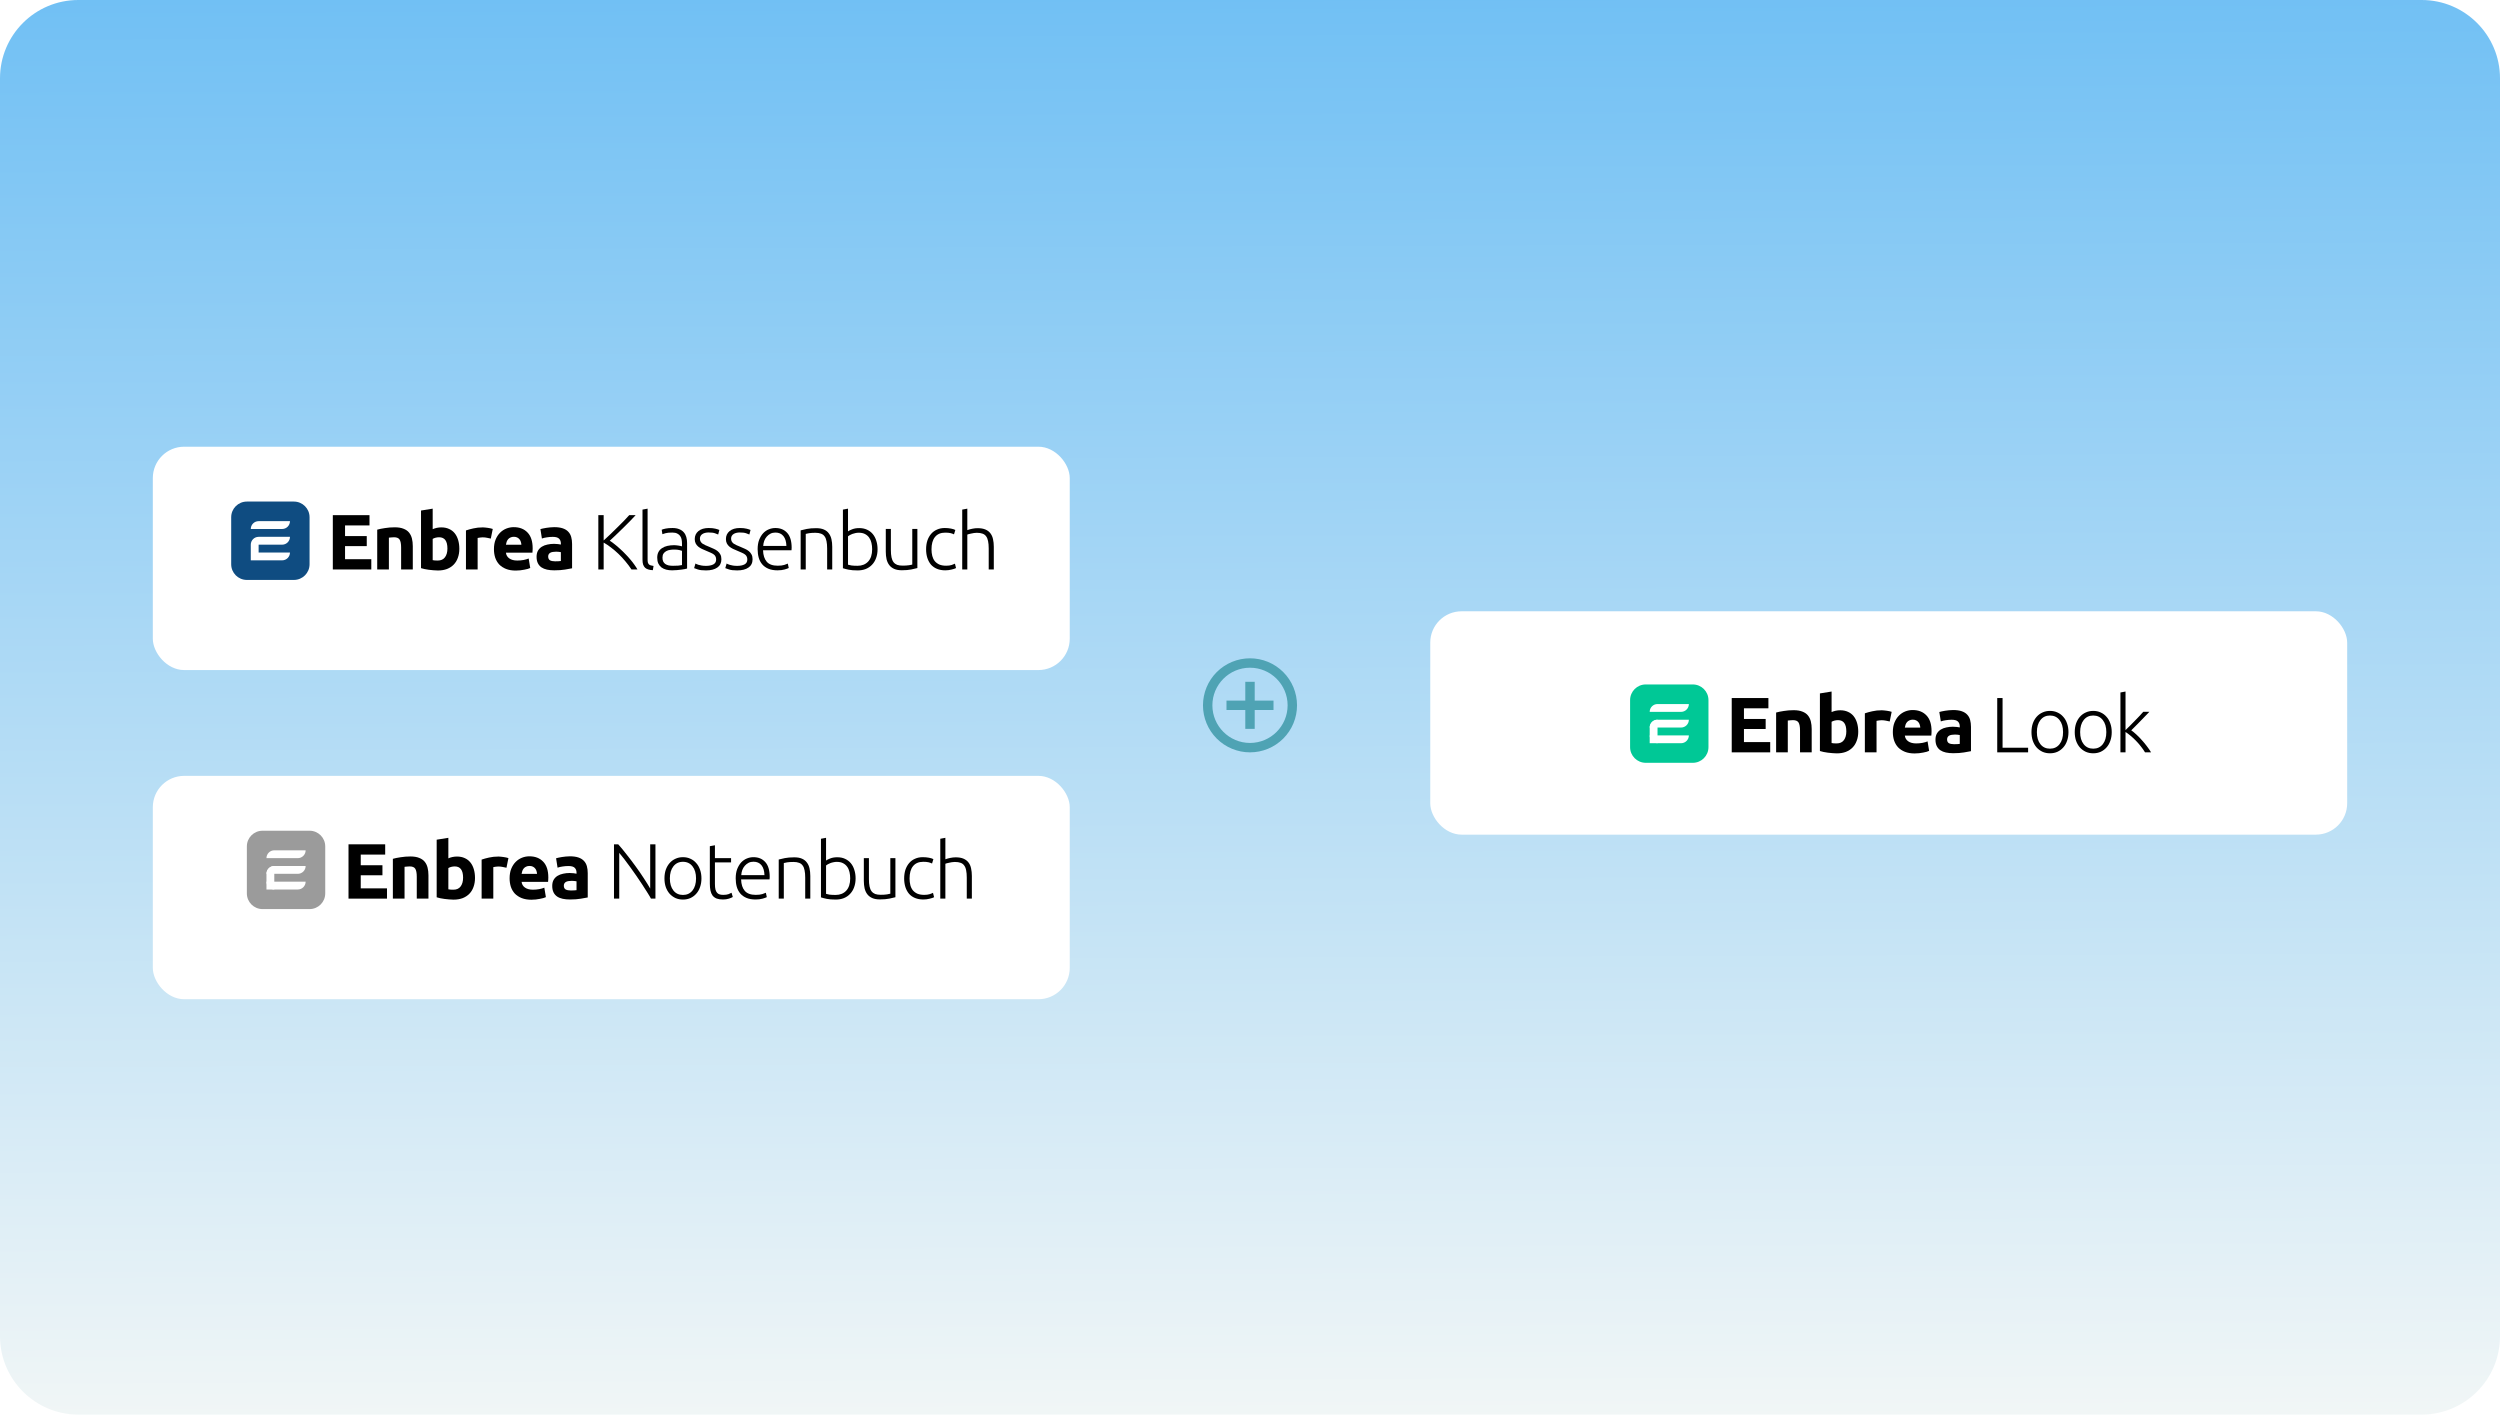 <svg width="638" height="361" viewBox="0 0 638 361" fill="none" xmlns="http://www.w3.org/2000/svg">
<g clip-path="url(#clip0_2987_104)">
<path d="M0 20C0 8.954 8.954 0 20 0H618C629.046 0 638 8.954 638 20V341C638 352.046 629.046 361 618 361H20C8.954 361 0 352.046 0 341V20Z" fill="url(#paint0_linear_2987_104)"/>
<g filter="url(#filter0_d_2987_104)">
<rect x="365" y="152" width="234" height="57" rx="8" fill="white"/>
<path d="M441.936 188V174.14H451.296V176.76H445.056V179.48H450.596V182.04H445.056V185.38H451.756V188H441.936Z" fill="black"/>
<path d="M453.265 177.84C453.772 177.693 454.425 177.56 455.225 177.44C456.025 177.307 456.865 177.24 457.745 177.24C458.638 177.24 459.378 177.36 459.965 177.6C460.565 177.827 461.038 178.153 461.385 178.58C461.732 179.007 461.978 179.513 462.125 180.1C462.272 180.687 462.345 181.34 462.345 182.06V188H459.365V182.42C459.365 181.46 459.238 180.78 458.985 180.38C458.732 179.98 458.258 179.78 457.565 179.78C457.352 179.78 457.125 179.793 456.885 179.82C456.645 179.833 456.432 179.853 456.245 179.88V188H453.265V177.84Z" fill="black"/>
<path d="M471.182 182.66C471.182 180.74 470.476 179.78 469.062 179.78C468.756 179.78 468.449 179.82 468.142 179.9C467.849 179.98 467.609 180.08 467.422 180.2V185.62C467.569 185.647 467.756 185.673 467.982 185.7C468.209 185.713 468.456 185.72 468.722 185.72C469.536 185.72 470.149 185.44 470.562 184.88C470.976 184.32 471.182 183.58 471.182 182.66ZM474.222 182.74C474.222 183.58 474.096 184.34 473.842 185.02C473.602 185.7 473.249 186.28 472.782 186.76C472.316 187.24 471.742 187.613 471.062 187.88C470.382 188.133 469.609 188.26 468.742 188.26C468.382 188.26 468.002 188.24 467.602 188.2C467.216 188.173 466.829 188.133 466.442 188.08C466.069 188.027 465.709 187.967 465.362 187.9C465.016 187.82 464.709 187.74 464.442 187.66V172.96L467.422 172.48V177.72C467.756 177.573 468.102 177.46 468.462 177.38C468.822 177.3 469.209 177.26 469.622 177.26C470.369 177.26 471.029 177.393 471.602 177.66C472.176 177.913 472.656 178.28 473.042 178.76C473.429 179.24 473.722 179.82 473.922 180.5C474.122 181.167 474.222 181.913 474.222 182.74Z" fill="black"/>
<path d="M482.253 180.12C481.986 180.053 481.673 179.987 481.313 179.92C480.953 179.84 480.566 179.8 480.153 179.8C479.966 179.8 479.739 179.82 479.473 179.86C479.219 179.887 479.026 179.92 478.893 179.96V188H475.913V178.04C476.446 177.853 477.073 177.68 477.793 177.52C478.526 177.347 479.339 177.26 480.233 177.26C480.393 177.26 480.586 177.273 480.813 177.3C481.039 177.313 481.266 177.34 481.493 177.38C481.719 177.407 481.946 177.447 482.173 177.5C482.399 177.54 482.593 177.593 482.753 177.66L482.253 180.12Z" fill="black"/>
<path d="M483.055 182.82C483.055 181.887 483.195 181.073 483.475 180.38C483.768 179.673 484.148 179.087 484.615 178.62C485.081 178.153 485.615 177.8 486.215 177.56C486.828 177.32 487.455 177.2 488.095 177.2C489.588 177.2 490.768 177.66 491.635 178.58C492.501 179.487 492.935 180.827 492.935 182.6C492.935 182.773 492.928 182.967 492.915 183.18C492.901 183.38 492.888 183.56 492.875 183.72H486.115C486.181 184.333 486.468 184.82 486.975 185.18C487.481 185.54 488.161 185.72 489.015 185.72C489.561 185.72 490.095 185.673 490.615 185.58C491.148 185.473 491.581 185.347 491.915 185.2L492.315 187.62C492.155 187.7 491.941 187.78 491.675 187.86C491.408 187.94 491.108 188.007 490.775 188.06C490.455 188.127 490.108 188.18 489.735 188.22C489.361 188.26 488.988 188.28 488.615 188.28C487.668 188.28 486.841 188.14 486.135 187.86C485.441 187.58 484.861 187.2 484.395 186.72C483.941 186.227 483.601 185.647 483.375 184.98C483.161 184.313 483.055 183.593 483.055 182.82ZM490.055 181.68C490.041 181.427 489.995 181.18 489.915 180.94C489.848 180.7 489.735 180.487 489.575 180.3C489.428 180.113 489.235 179.96 488.995 179.84C488.768 179.72 488.481 179.66 488.135 179.66C487.801 179.66 487.515 179.72 487.275 179.84C487.035 179.947 486.835 180.093 486.675 180.28C486.515 180.467 486.388 180.687 486.295 180.94C486.215 181.18 486.155 181.427 486.115 181.68H490.055Z" fill="black"/>
<path d="M498.654 185.92C498.948 185.92 499.228 185.913 499.494 185.9C499.761 185.887 499.974 185.867 500.134 185.84V183.58C500.014 183.553 499.834 183.527 499.594 183.5C499.354 183.473 499.134 183.46 498.934 183.46C498.654 183.46 498.388 183.48 498.134 183.52C497.894 183.547 497.681 183.607 497.494 183.7C497.308 183.793 497.161 183.92 497.054 184.08C496.948 184.24 496.894 184.44 496.894 184.68C496.894 185.147 497.048 185.473 497.354 185.66C497.674 185.833 498.108 185.92 498.654 185.92ZM498.414 177.2C499.294 177.2 500.028 177.3 500.614 177.5C501.201 177.7 501.668 177.987 502.014 178.36C502.374 178.733 502.628 179.187 502.774 179.72C502.921 180.253 502.994 180.847 502.994 181.5V187.7C502.568 187.793 501.974 187.9 501.214 188.02C500.454 188.153 499.534 188.22 498.454 188.22C497.774 188.22 497.154 188.16 496.594 188.04C496.048 187.92 495.574 187.727 495.174 187.46C494.774 187.18 494.468 186.82 494.254 186.38C494.041 185.94 493.934 185.4 493.934 184.76C493.934 184.147 494.054 183.627 494.294 183.2C494.548 182.773 494.881 182.433 495.294 182.18C495.708 181.927 496.181 181.747 496.714 181.64C497.248 181.52 497.801 181.46 498.374 181.46C498.761 181.46 499.101 181.48 499.394 181.52C499.701 181.547 499.948 181.587 500.134 181.64V181.36C500.134 180.853 499.981 180.447 499.674 180.14C499.368 179.833 498.834 179.68 498.074 179.68C497.568 179.68 497.068 179.72 496.574 179.8C496.081 179.867 495.654 179.967 495.294 180.1L494.914 177.7C495.088 177.647 495.301 177.593 495.554 177.54C495.821 177.473 496.108 177.42 496.414 177.38C496.721 177.327 497.041 177.287 497.374 177.26C497.721 177.22 498.068 177.2 498.414 177.2Z" fill="black"/>
<path d="M517.574 186.82V188H509.694V174.14H511.054V186.82H517.574Z" fill="black"/>
<path d="M527.873 182.84C527.873 183.653 527.753 184.393 527.513 185.06C527.286 185.727 526.96 186.293 526.533 186.76C526.12 187.227 525.626 187.593 525.053 187.86C524.48 188.113 523.846 188.24 523.153 188.24C522.46 188.24 521.826 188.113 521.253 187.86C520.68 187.593 520.18 187.227 519.753 186.76C519.34 186.293 519.013 185.727 518.773 185.06C518.546 184.393 518.433 183.653 518.433 182.84C518.433 182.027 518.546 181.287 518.773 180.62C519.013 179.953 519.34 179.387 519.753 178.92C520.18 178.44 520.68 178.073 521.253 177.82C521.826 177.553 522.46 177.42 523.153 177.42C523.846 177.42 524.48 177.553 525.053 177.82C525.626 178.073 526.12 178.44 526.533 178.92C526.96 179.387 527.286 179.953 527.513 180.62C527.753 181.287 527.873 182.027 527.873 182.84ZM526.493 182.84C526.493 181.547 526.193 180.52 525.593 179.76C524.993 178.987 524.18 178.6 523.153 178.6C522.126 178.6 521.313 178.987 520.713 179.76C520.113 180.52 519.813 181.547 519.813 182.84C519.813 184.133 520.113 185.16 520.713 185.92C521.313 186.68 522.126 187.06 523.153 187.06C524.18 187.06 524.993 186.68 525.593 185.92C526.193 185.16 526.493 184.133 526.493 182.84Z" fill="black"/>
<path d="M538.914 182.84C538.914 183.653 538.794 184.393 538.554 185.06C538.327 185.727 538 186.293 537.574 186.76C537.16 187.227 536.667 187.593 536.094 187.86C535.52 188.113 534.887 188.24 534.194 188.24C533.5 188.24 532.867 188.113 532.294 187.86C531.72 187.593 531.22 187.227 530.794 186.76C530.38 186.293 530.054 185.727 529.814 185.06C529.587 184.393 529.474 183.653 529.474 182.84C529.474 182.027 529.587 181.287 529.814 180.62C530.054 179.953 530.38 179.387 530.794 178.92C531.22 178.44 531.72 178.073 532.294 177.82C532.867 177.553 533.5 177.42 534.194 177.42C534.887 177.42 535.52 177.553 536.094 177.82C536.667 178.073 537.16 178.44 537.574 178.92C538 179.387 538.327 179.953 538.554 180.62C538.794 181.287 538.914 182.027 538.914 182.84ZM537.534 182.84C537.534 181.547 537.234 180.52 536.634 179.76C536.034 178.987 535.22 178.6 534.194 178.6C533.167 178.6 532.354 178.987 531.754 179.76C531.154 180.52 530.854 181.547 530.854 182.84C530.854 184.133 531.154 185.16 531.754 185.92C532.354 186.68 533.167 187.06 534.194 187.06C535.22 187.06 536.034 186.68 536.634 185.92C537.234 185.16 537.534 184.133 537.534 182.84Z" fill="black"/>
<path d="M543.894 182.38C544.307 182.66 544.747 183.02 545.214 183.46C545.694 183.9 546.161 184.38 546.614 184.9C547.081 185.407 547.514 185.933 547.914 186.48C548.327 187.013 548.674 187.52 548.954 188H547.414C547.094 187.467 546.727 186.947 546.314 186.44C545.914 185.92 545.487 185.433 545.034 184.98C544.594 184.527 544.147 184.113 543.694 183.74C543.254 183.367 542.834 183.053 542.434 182.8V188H541.134V172.72L542.434 172.48V182.32C542.767 182 543.141 181.633 543.554 181.22C543.967 180.807 544.381 180.387 544.794 179.96C545.221 179.533 545.621 179.12 545.994 178.72C546.368 178.32 546.688 177.967 546.954 177.66H548.514C548.207 177.98 547.861 178.34 547.474 178.74C547.087 179.14 546.681 179.56 546.254 180C545.841 180.427 545.427 180.847 545.014 181.26C544.601 181.673 544.227 182.047 543.894 182.38Z" fill="black"/>
<path d="M416 174.67C416 172.461 417.791 170.67 420 170.67H432C434.209 170.67 436 172.461 436 174.67V186.67C436 188.879 434.209 190.67 432 190.67H420C417.791 190.67 416 188.879 416 186.67V174.67Z" fill="#00C896"/>
<path d="M421 177.67C421 176.565 421.895 175.67 423 175.67H431C431 176.775 430.105 177.67 429 177.67H421Z" fill="white"/>
<path d="M421 183.67H431C431 184.775 430.105 185.67 429 185.67H421V183.67Z" fill="white"/>
<path d="M421 181.67C421 180.565 421.895 179.67 423 179.67H431C431 180.774 430.105 181.67 429 181.67H421Z" fill="white"/>
<path d="M423 185.67C421.895 185.67 421 184.775 421 183.67V181.67C421 180.565 421.895 179.67 423 179.67V185.67Z" fill="white"/>
</g>
<path d="M319 189.6C313.708 189.6 309.4 185.292 309.4 180C309.4 174.708 313.708 170.4 319 170.4C324.292 170.4 328.6 174.708 328.6 180C328.6 185.292 324.292 189.6 319 189.6ZM319 168C317.424 168 315.864 168.31 314.408 168.913C312.952 169.517 311.629 170.4 310.515 171.515C308.264 173.765 307 176.817 307 180C307 183.183 308.264 186.235 310.515 188.485C311.629 189.6 312.952 190.483 314.408 191.087C315.864 191.69 317.424 192 319 192C322.183 192 325.235 190.736 327.485 188.485C329.736 186.235 331 183.183 331 180C331 178.424 330.69 176.864 330.087 175.408C329.483 173.952 328.6 172.629 327.485 171.515C326.371 170.4 325.048 169.517 323.592 168.913C322.136 168.31 320.576 168 319 168ZM320.2 174H317.8V178.8H313V181.2H317.8V186H320.2V181.2H325V178.8H320.2V174Z" fill="#4FA3B4"/>
<g filter="url(#filter1_d_2987_104)">
<rect x="39" y="110" width="234" height="57" rx="8" fill="white"/>
</g>
<path d="M84.936 145.329V131.469H94.296V134.089H88.056V136.809H93.596V139.369H88.056V142.709H94.756V145.329H84.936Z" fill="black"/>
<path d="M96.265 135.169C96.772 135.022 97.425 134.889 98.225 134.769C99.025 134.635 99.865 134.569 100.745 134.569C101.638 134.569 102.378 134.689 102.965 134.929C103.565 135.155 104.038 135.482 104.385 135.909C104.732 136.335 104.978 136.842 105.125 137.429C105.272 138.015 105.345 138.669 105.345 139.389V145.329H102.365V139.749C102.365 138.789 102.238 138.109 101.985 137.709C101.732 137.309 101.258 137.109 100.565 137.109C100.352 137.109 100.125 137.122 99.885 137.149C99.645 137.162 99.432 137.182 99.245 137.209V145.329H96.265V135.169Z" fill="black"/>
<path d="M114.182 139.989C114.182 138.069 113.476 137.109 112.062 137.109C111.756 137.109 111.449 137.149 111.142 137.229C110.849 137.309 110.609 137.409 110.422 137.529V142.949C110.569 142.975 110.756 143.002 110.982 143.029C111.209 143.042 111.456 143.049 111.722 143.049C112.536 143.049 113.149 142.769 113.562 142.209C113.976 141.649 114.182 140.909 114.182 139.989ZM117.222 140.069C117.222 140.909 117.096 141.669 116.842 142.349C116.602 143.029 116.249 143.609 115.782 144.089C115.316 144.569 114.742 144.942 114.062 145.209C113.382 145.462 112.609 145.589 111.742 145.589C111.382 145.589 111.002 145.569 110.602 145.529C110.216 145.502 109.829 145.462 109.442 145.409C109.069 145.355 108.709 145.295 108.362 145.229C108.016 145.149 107.709 145.069 107.442 144.989V130.289L110.422 129.809V135.049C110.756 134.902 111.102 134.789 111.462 134.709C111.822 134.629 112.209 134.589 112.622 134.589C113.369 134.589 114.029 134.722 114.602 134.989C115.176 135.242 115.656 135.609 116.042 136.089C116.429 136.569 116.722 137.149 116.922 137.829C117.122 138.495 117.222 139.242 117.222 140.069Z" fill="black"/>
<path d="M125.253 137.449C124.986 137.382 124.673 137.315 124.313 137.249C123.953 137.169 123.566 137.129 123.153 137.129C122.966 137.129 122.739 137.149 122.473 137.189C122.219 137.215 122.026 137.249 121.893 137.289V145.329H118.913V135.369C119.446 135.182 120.073 135.009 120.793 134.849C121.526 134.675 122.339 134.589 123.233 134.589C123.393 134.589 123.586 134.602 123.813 134.629C124.039 134.642 124.266 134.669 124.493 134.709C124.719 134.735 124.946 134.775 125.173 134.829C125.399 134.869 125.593 134.922 125.753 134.989L125.253 137.449Z" fill="black"/>
<path d="M126.055 140.149C126.055 139.215 126.195 138.402 126.475 137.709C126.768 137.002 127.148 136.415 127.615 135.949C128.081 135.482 128.615 135.129 129.215 134.889C129.828 134.649 130.455 134.529 131.095 134.529C132.588 134.529 133.768 134.989 134.635 135.909C135.501 136.815 135.935 138.155 135.935 139.929C135.935 140.102 135.928 140.295 135.915 140.509C135.901 140.709 135.888 140.889 135.875 141.049H129.115C129.181 141.662 129.468 142.149 129.975 142.509C130.481 142.869 131.161 143.049 132.015 143.049C132.561 143.049 133.095 143.002 133.615 142.909C134.148 142.802 134.581 142.675 134.915 142.529L135.315 144.949C135.155 145.029 134.941 145.109 134.675 145.189C134.408 145.269 134.108 145.335 133.775 145.389C133.455 145.455 133.108 145.509 132.735 145.549C132.361 145.589 131.988 145.609 131.615 145.609C130.668 145.609 129.841 145.469 129.135 145.189C128.441 144.909 127.861 144.529 127.395 144.049C126.941 143.555 126.601 142.975 126.375 142.309C126.161 141.642 126.055 140.922 126.055 140.149ZM133.055 139.009C133.041 138.755 132.995 138.509 132.915 138.269C132.848 138.029 132.735 137.815 132.575 137.629C132.428 137.442 132.235 137.289 131.995 137.169C131.768 137.049 131.481 136.989 131.135 136.989C130.801 136.989 130.515 137.049 130.275 137.169C130.035 137.275 129.835 137.422 129.675 137.609C129.515 137.795 129.388 138.015 129.295 138.269C129.215 138.509 129.155 138.755 129.115 139.009H133.055Z" fill="black"/>
<path d="M141.654 143.249C141.948 143.249 142.228 143.242 142.494 143.229C142.761 143.215 142.974 143.195 143.134 143.169V140.909C143.014 140.882 142.834 140.855 142.594 140.829C142.354 140.802 142.134 140.789 141.934 140.789C141.654 140.789 141.388 140.809 141.134 140.849C140.894 140.875 140.681 140.935 140.494 141.029C140.308 141.122 140.161 141.249 140.054 141.409C139.948 141.569 139.894 141.769 139.894 142.009C139.894 142.475 140.048 142.802 140.354 142.989C140.674 143.162 141.108 143.249 141.654 143.249ZM141.414 134.529C142.294 134.529 143.028 134.629 143.614 134.829C144.201 135.029 144.668 135.315 145.014 135.689C145.374 136.062 145.628 136.515 145.774 137.049C145.921 137.582 145.994 138.175 145.994 138.829V145.029C145.568 145.122 144.974 145.229 144.214 145.349C143.454 145.482 142.534 145.549 141.454 145.549C140.774 145.549 140.154 145.489 139.594 145.369C139.048 145.249 138.574 145.055 138.174 144.789C137.774 144.509 137.468 144.149 137.254 143.709C137.041 143.269 136.934 142.729 136.934 142.089C136.934 141.475 137.054 140.955 137.294 140.529C137.548 140.102 137.881 139.762 138.294 139.509C138.708 139.255 139.181 139.075 139.714 138.969C140.248 138.849 140.801 138.789 141.374 138.789C141.761 138.789 142.101 138.809 142.394 138.849C142.701 138.875 142.948 138.915 143.134 138.969V138.689C143.134 138.182 142.981 137.775 142.674 137.469C142.368 137.162 141.834 137.009 141.074 137.009C140.568 137.009 140.068 137.049 139.574 137.129C139.081 137.195 138.654 137.295 138.294 137.429L137.914 135.029C138.088 134.975 138.301 134.922 138.554 134.869C138.821 134.802 139.108 134.749 139.414 134.709C139.721 134.655 140.041 134.615 140.374 134.589C140.721 134.549 141.068 134.529 141.414 134.529Z" fill="black"/>
<path d="M161.154 145.329C160.701 144.635 160.187 143.949 159.614 143.269C159.054 142.589 158.461 141.949 157.834 141.349C157.207 140.749 156.567 140.202 155.914 139.709C155.274 139.215 154.654 138.802 154.054 138.469V145.329H152.694V131.469H154.054V137.929C154.561 137.475 155.121 136.955 155.734 136.369C156.361 135.769 156.974 135.169 157.574 134.569C158.187 133.969 158.761 133.395 159.294 132.849C159.827 132.302 160.254 131.842 160.574 131.469H162.214C161.827 131.882 161.361 132.375 160.814 132.949C160.267 133.509 159.687 134.089 159.074 134.689C158.461 135.289 157.847 135.882 157.234 136.469C156.634 137.042 156.094 137.549 155.614 137.989C156.001 138.229 156.414 138.529 156.854 138.889C157.307 139.235 157.761 139.622 158.214 140.049C158.681 140.462 159.134 140.902 159.574 141.369C160.027 141.822 160.447 142.282 160.834 142.749C161.234 143.215 161.587 143.669 161.894 144.109C162.214 144.549 162.474 144.955 162.674 145.329H161.154Z" fill="black"/>
<path d="M166.606 145.509C166.166 145.495 165.78 145.435 165.447 145.329C165.127 145.235 164.853 145.089 164.627 144.889C164.413 144.675 164.247 144.409 164.127 144.089C164.02 143.755 163.966 143.342 163.966 142.849V130.049L165.267 129.809V142.809C165.267 143.129 165.293 143.389 165.347 143.589C165.413 143.775 165.507 143.929 165.627 144.049C165.747 144.155 165.9 144.235 166.087 144.289C166.286 144.342 166.52 144.389 166.786 144.429L166.606 145.509Z" fill="black"/>
<path d="M171.744 144.389C172.251 144.389 172.691 144.375 173.064 144.349C173.451 144.309 173.777 144.262 174.044 144.209V140.569C173.897 140.502 173.664 140.435 173.344 140.369C173.024 140.289 172.584 140.249 172.024 140.249C171.704 140.249 171.371 140.275 171.024 140.329C170.677 140.369 170.357 140.469 170.064 140.629C169.771 140.775 169.531 140.982 169.344 141.249C169.157 141.515 169.064 141.869 169.064 142.309C169.064 142.695 169.124 143.022 169.244 143.289C169.377 143.555 169.557 143.769 169.784 143.929C170.024 144.089 170.304 144.209 170.624 144.289C170.957 144.355 171.331 144.389 171.744 144.389ZM171.624 134.749C172.304 134.749 172.877 134.849 173.344 135.049C173.824 135.235 174.211 135.502 174.504 135.849C174.797 136.182 175.011 136.582 175.144 137.049C175.277 137.515 175.344 138.022 175.344 138.569V145.089C175.211 145.129 175.017 145.175 174.764 145.229C174.511 145.269 174.217 145.315 173.884 145.369C173.551 145.422 173.177 145.462 172.764 145.489C172.364 145.529 171.951 145.549 171.524 145.549C170.977 145.549 170.471 145.489 170.004 145.369C169.551 145.249 169.151 145.062 168.804 144.809C168.471 144.542 168.204 144.209 168.004 143.809C167.817 143.395 167.724 142.895 167.724 142.309C167.724 141.749 167.831 141.269 168.044 140.869C168.257 140.469 168.557 140.142 168.944 139.889C169.331 139.622 169.791 139.429 170.324 139.309C170.857 139.189 171.437 139.129 172.064 139.129C172.251 139.129 172.444 139.142 172.644 139.169C172.857 139.182 173.057 139.209 173.244 139.249C173.444 139.275 173.611 139.309 173.744 139.349C173.891 139.375 173.991 139.402 174.044 139.429V138.789C174.044 138.429 174.017 138.082 173.964 137.749C173.911 137.402 173.791 137.095 173.604 136.829C173.431 136.549 173.177 136.329 172.844 136.169C172.524 135.995 172.097 135.909 171.564 135.909C170.804 135.909 170.237 135.962 169.864 136.069C169.491 136.175 169.217 136.262 169.044 136.329L168.864 135.189C169.091 135.082 169.437 134.982 169.904 134.889C170.384 134.795 170.957 134.749 171.624 134.749Z" fill="black"/>
<path d="M180.18 144.409C180.927 144.409 181.54 144.289 182.02 144.049C182.513 143.795 182.76 143.375 182.76 142.789C182.76 142.509 182.713 142.269 182.62 142.069C182.54 141.869 182.4 141.689 182.2 141.529C182 141.369 181.733 141.215 181.4 141.069C181.08 140.922 180.68 140.749 180.2 140.549C179.813 140.389 179.447 140.229 179.1 140.069C178.753 139.895 178.447 139.702 178.18 139.489C177.913 139.262 177.7 138.995 177.54 138.689C177.38 138.382 177.3 138.009 177.3 137.569C177.3 136.729 177.613 136.049 178.24 135.529C178.88 135.009 179.753 134.749 180.86 134.749C181.567 134.749 182.147 134.809 182.6 134.929C183.067 135.049 183.393 135.155 183.58 135.249L183.28 136.409C183.12 136.329 182.847 136.222 182.46 136.089C182.087 135.955 181.533 135.889 180.8 135.889C180.507 135.889 180.227 135.922 179.96 135.989C179.707 136.042 179.48 136.135 179.28 136.269C179.08 136.389 178.92 136.549 178.8 136.749C178.68 136.935 178.62 137.169 178.62 137.449C178.62 137.729 178.673 137.969 178.78 138.169C178.887 138.369 179.04 138.549 179.24 138.709C179.453 138.855 179.707 138.995 180 139.129C180.307 139.262 180.653 139.409 181.04 139.569C181.44 139.729 181.82 139.895 182.18 140.069C182.553 140.229 182.88 140.429 183.16 140.669C183.44 140.895 183.667 141.175 183.84 141.509C184.013 141.829 184.1 142.235 184.1 142.729C184.1 143.662 183.747 144.369 183.04 144.849C182.347 145.329 181.393 145.569 180.18 145.569C179.273 145.569 178.58 145.489 178.1 145.329C177.62 145.182 177.3 145.069 177.14 144.989L177.48 143.809C177.52 143.835 177.607 143.882 177.74 143.949C177.873 144.002 178.053 144.069 178.28 144.149C178.507 144.215 178.773 144.275 179.08 144.329C179.4 144.382 179.767 144.409 180.18 144.409Z" fill="black"/>
<path d="M188.135 144.409C188.881 144.409 189.495 144.289 189.975 144.049C190.468 143.795 190.715 143.375 190.715 142.789C190.715 142.509 190.668 142.269 190.575 142.069C190.495 141.869 190.355 141.689 190.155 141.529C189.955 141.369 189.688 141.215 189.355 141.069C189.035 140.922 188.635 140.749 188.155 140.549C187.768 140.389 187.401 140.229 187.055 140.069C186.708 139.895 186.401 139.702 186.135 139.489C185.868 139.262 185.655 138.995 185.495 138.689C185.335 138.382 185.255 138.009 185.255 137.569C185.255 136.729 185.568 136.049 186.195 135.529C186.835 135.009 187.708 134.749 188.815 134.749C189.521 134.749 190.101 134.809 190.555 134.929C191.021 135.049 191.348 135.155 191.535 135.249L191.235 136.409C191.075 136.329 190.801 136.222 190.415 136.089C190.041 135.955 189.488 135.889 188.755 135.889C188.461 135.889 188.181 135.922 187.915 135.989C187.661 136.042 187.435 136.135 187.235 136.269C187.035 136.389 186.875 136.549 186.755 136.749C186.635 136.935 186.575 137.169 186.575 137.449C186.575 137.729 186.628 137.969 186.735 138.169C186.841 138.369 186.995 138.549 187.195 138.709C187.408 138.855 187.661 138.995 187.955 139.129C188.261 139.262 188.608 139.409 188.995 139.569C189.395 139.729 189.775 139.895 190.135 140.069C190.508 140.229 190.835 140.429 191.115 140.669C191.395 140.895 191.621 141.175 191.795 141.509C191.968 141.829 192.055 142.235 192.055 142.729C192.055 143.662 191.701 144.369 190.995 144.849C190.301 145.329 189.348 145.569 188.135 145.569C187.228 145.569 186.535 145.489 186.055 145.329C185.575 145.182 185.255 145.069 185.095 144.989L185.435 143.809C185.475 143.835 185.561 143.882 185.695 143.949C185.828 144.002 186.008 144.069 186.235 144.149C186.461 144.215 186.728 144.275 187.035 144.329C187.355 144.382 187.721 144.409 188.135 144.409Z" fill="black"/>
<path d="M193.349 140.149C193.349 139.242 193.476 138.455 193.729 137.789C193.996 137.109 194.336 136.542 194.749 136.089C195.176 135.635 195.656 135.302 196.189 135.089C196.736 134.862 197.296 134.749 197.869 134.749C199.136 134.749 200.143 135.162 200.889 135.989C201.649 136.815 202.029 138.089 202.029 139.809C202.029 139.915 202.023 140.022 202.009 140.129C202.009 140.235 202.003 140.335 201.989 140.429H194.729C194.769 141.695 195.083 142.669 195.669 143.349C196.256 144.029 197.189 144.369 198.469 144.369C199.176 144.369 199.736 144.302 200.149 144.169C200.563 144.035 200.863 143.922 201.049 143.829L201.289 144.949C201.103 145.055 200.749 145.182 200.229 145.329C199.723 145.475 199.123 145.549 198.429 145.549C197.523 145.549 196.749 145.415 196.109 145.149C195.469 144.882 194.943 144.509 194.529 144.029C194.116 143.549 193.816 142.982 193.629 142.329C193.443 141.662 193.349 140.935 193.349 140.149ZM200.689 139.329C200.663 138.249 200.409 137.409 199.929 136.809C199.449 136.209 198.769 135.909 197.889 135.909C197.423 135.909 197.003 136.002 196.629 136.189C196.269 136.375 195.949 136.629 195.669 136.949C195.403 137.255 195.189 137.615 195.029 138.029C194.883 138.442 194.796 138.875 194.769 139.329H200.689Z" fill="black"/>
<path d="M204.326 135.349C204.713 135.242 205.233 135.122 205.886 134.989C206.54 134.855 207.34 134.789 208.286 134.789C209.073 134.789 209.726 134.902 210.246 135.129C210.78 135.355 211.2 135.682 211.506 136.109C211.826 136.522 212.053 137.022 212.186 137.609C212.32 138.195 212.386 138.842 212.386 139.549V145.329H211.086V139.969C211.086 139.235 211.033 138.615 210.926 138.109C210.833 137.602 210.666 137.189 210.426 136.869C210.2 136.549 209.893 136.322 209.506 136.189C209.133 136.042 208.66 135.969 208.086 135.969C207.473 135.969 206.94 136.002 206.486 136.069C206.046 136.135 205.76 136.195 205.626 136.249V145.329H204.326V135.349Z" fill="black"/>
<path d="M216.413 135.609C216.64 135.435 217 135.255 217.493 135.069C218 134.869 218.593 134.769 219.273 134.769C220.02 134.769 220.68 134.902 221.253 135.169C221.84 135.435 222.333 135.809 222.733 136.289C223.133 136.769 223.433 137.342 223.633 138.009C223.846 138.662 223.953 139.382 223.953 140.169C223.953 141.009 223.826 141.762 223.573 142.429C223.333 143.095 222.986 143.662 222.533 144.129C222.093 144.595 221.56 144.955 220.933 145.209C220.32 145.449 219.633 145.569 218.873 145.569C217.953 145.569 217.193 145.509 216.593 145.389C215.993 145.269 215.5 145.142 215.113 145.009V130.049L216.413 129.809V135.609ZM216.413 144.109C216.613 144.175 216.906 144.242 217.293 144.309C217.693 144.362 218.213 144.389 218.853 144.389C219.973 144.389 220.873 144.029 221.553 143.309C222.233 142.575 222.573 141.529 222.573 140.169C222.573 139.595 222.513 139.055 222.393 138.549C222.273 138.029 222.08 137.582 221.813 137.209C221.546 136.822 221.193 136.515 220.753 136.289C220.326 136.062 219.793 135.949 219.153 135.949C218.846 135.949 218.553 135.982 218.273 136.049C217.993 136.102 217.733 136.175 217.493 136.269C217.253 136.362 217.04 136.462 216.853 136.569C216.68 136.675 216.533 136.775 216.413 136.869V144.109Z" fill="black"/>
<path d="M234.113 144.969C233.727 145.075 233.207 145.195 232.553 145.329C231.9 145.462 231.1 145.529 230.153 145.529C229.38 145.529 228.733 145.415 228.213 145.189C227.693 144.962 227.273 144.642 226.953 144.229C226.633 143.815 226.4 143.315 226.253 142.729C226.12 142.142 226.053 141.495 226.053 140.789V134.989H227.353V140.369C227.353 141.102 227.407 141.722 227.513 142.229C227.62 142.735 227.793 143.149 228.033 143.469C228.273 143.775 228.58 144.002 228.953 144.149C229.34 144.282 229.807 144.349 230.353 144.349C230.967 144.349 231.5 144.315 231.953 144.249C232.407 144.182 232.693 144.122 232.813 144.069V134.989H234.113V144.969Z" fill="black"/>
<path d="M241.24 145.549C240.44 145.549 239.733 145.422 239.12 145.169C238.507 144.915 237.993 144.555 237.58 144.089C237.18 143.609 236.873 143.042 236.66 142.389C236.447 141.722 236.34 140.989 236.34 140.189C236.34 139.375 236.447 138.635 236.66 137.969C236.887 137.302 237.207 136.729 237.62 136.249C238.033 135.769 238.533 135.402 239.12 135.149C239.707 134.882 240.367 134.749 241.1 134.749C241.66 134.749 242.18 134.795 242.66 134.889C243.153 134.982 243.533 135.102 243.8 135.249L243.46 136.369C243.193 136.235 242.893 136.129 242.56 136.049C242.227 135.969 241.78 135.929 241.22 135.929C240.073 135.929 239.2 136.302 238.6 137.049C238.013 137.782 237.72 138.829 237.72 140.189C237.72 140.802 237.787 141.369 237.92 141.889C238.053 142.395 238.267 142.835 238.56 143.209C238.867 143.569 239.253 143.855 239.72 144.069C240.2 144.269 240.78 144.369 241.46 144.369C242.02 144.369 242.487 144.309 242.86 144.189C243.247 144.055 243.527 143.942 243.7 143.849L243.98 144.969C243.74 145.102 243.36 145.229 242.84 145.349C242.333 145.482 241.8 145.549 241.24 145.549Z" fill="black"/>
<path d="M245.559 145.329V130.049L246.859 129.809V135.289C247.286 135.129 247.719 135.009 248.159 134.929C248.599 134.835 249.039 134.789 249.479 134.789C250.279 134.789 250.946 134.902 251.479 135.129C252.012 135.355 252.439 135.682 252.759 136.109C253.079 136.522 253.299 137.022 253.419 137.609C253.552 138.195 253.619 138.842 253.619 139.549V145.329H252.319V139.969C252.319 139.235 252.266 138.615 252.159 138.109C252.066 137.602 251.899 137.189 251.659 136.869C251.432 136.549 251.126 136.322 250.739 136.189C250.352 136.042 249.866 135.969 249.279 135.969C249.052 135.969 248.806 135.989 248.539 136.029C248.286 136.069 248.046 136.115 247.819 136.169C247.592 136.209 247.386 136.255 247.199 136.309C247.026 136.362 246.912 136.402 246.859 136.429V145.329H245.559Z" fill="black"/>
<path d="M59 132C59 129.791 60.791 128 63 128H75C77.209 128 79 129.791 79 132V144C79 146.209 77.209 148 75 148H63C60.791 148 59 146.209 59 144V132Z" fill="#0F4C81"/>
<path d="M66 133C64.895 133 64 133.895 64 135H72C73.105 135 74 134.105 74 133H66Z" fill="white"/>
<path d="M64 141V139C64 137.895 64.895 137 66 137H74C74 138.105 73.105 139 72 139H66V141H74C74 142.105 73.105 143 72 143H64V141Z" fill="white"/>
<g filter="url(#filter2_d_2987_104)">
<rect x="39" y="194" width="234" height="57" rx="8" fill="white"/>
</g>
<path d="M88.94 229.33V215.47H98.3V218.09H92.06V220.81H97.6V223.37H92.06V226.71H98.76V229.33H88.94Z" fill="black"/>
<path d="M100.26 219.17C100.77 219.02 101.42 218.89 102.22 218.77C103.02 218.64 103.86 218.57 104.74 218.57C105.62 218.57 106.37 218.69 106.96 218.93C107.56 219.16 108.03 219.48 108.38 219.91C108.73 220.34 108.97 220.84 109.12 221.43C109.27 222.02 109.34 222.67 109.34 223.39V229.33H106.36V223.75C106.36 222.79 106.23 222.11 105.98 221.71C105.73 221.31 105.25 221.11 104.56 221.11C104.35 221.11 104.12 221.12 103.88 221.15C103.64 221.16 103.43 221.18 103.24 221.21V229.33H100.26V219.17Z" fill="black"/>
<path d="M118.18 223.99C118.18 222.07 117.47 221.11 116.06 221.11C115.75 221.11 115.45 221.15 115.14 221.23C114.85 221.31 114.61 221.41 114.42 221.53V226.95C114.57 226.98 114.75 227 114.98 227.03C115.21 227.04 115.45 227.05 115.72 227.05C116.53 227.05 117.15 226.77 117.56 226.21C117.97 225.65 118.18 224.91 118.18 223.99ZM121.22 224.07C121.22 224.91 121.09 225.67 120.84 226.35C120.6 227.03 120.25 227.61 119.78 228.09C119.31 228.57 118.74 228.94 118.06 229.21C117.38 229.46 116.61 229.59 115.74 229.59C115.38 229.59 115 229.57 114.6 229.53C114.21 229.5 113.83 229.46 113.44 229.41C113.07 229.36 112.71 229.3 112.36 229.23C112.01 229.15 111.71 229.07 111.44 228.99V214.29L114.42 213.81V219.05C114.75 218.9 115.1 218.79 115.46 218.71C115.82 218.63 116.21 218.59 116.62 218.59C117.37 218.59 118.03 218.72 118.6 218.99C119.17 219.24 119.65 219.61 120.04 220.09C120.43 220.57 120.72 221.15 120.92 221.83C121.12 222.5 121.22 223.24 121.22 224.07Z" fill="black"/>
<path d="M129.25 221.45C128.98 221.38 128.67 221.32 128.31 221.25C127.95 221.17 127.56 221.13 127.15 221.13C126.96 221.13 126.74 221.15 126.47 221.19C126.22 221.22 126.02 221.25 125.89 221.29V229.33H122.91V219.37C123.44 219.18 124.07 219.01 124.79 218.85C125.52 218.68 126.34 218.59 127.23 218.59C127.39 218.59 127.58 218.6 127.81 218.63C128.04 218.64 128.26 218.67 128.49 218.71C128.72 218.74 128.94 218.78 129.17 218.83C129.4 218.87 129.59 218.92 129.75 218.99L129.25 221.45Z" fill="black"/>
<path d="M130.05 224.15C130.05 223.22 130.19 222.4 130.47 221.71C130.76 221 131.14 220.42 131.61 219.95C132.08 219.48 132.61 219.13 133.21 218.89C133.82 218.65 134.45 218.53 135.09 218.53C136.58 218.53 137.76 218.99 138.63 219.91C139.5 220.82 139.93 222.16 139.93 223.93C139.93 224.1 139.93 224.3 139.91 224.51C139.9 224.71 139.88 224.89 139.87 225.05H133.11C133.18 225.66 133.46 226.15 133.97 226.51C134.48 226.87 135.16 227.05 136.01 227.05C136.56 227.05 137.09 227 137.61 226.91C138.14 226.8 138.58 226.68 138.91 226.53L139.31 228.95C139.15 229.03 138.94 229.11 138.67 229.19C138.4 229.27 138.1 229.34 137.77 229.39C137.45 229.46 137.1 229.51 136.73 229.55C136.36 229.59 135.98 229.61 135.61 229.61C134.66 229.61 133.84 229.47 133.13 229.19C132.44 228.91 131.86 228.53 131.39 228.05C130.94 227.56 130.6 226.98 130.37 226.31C130.16 225.64 130.05 224.92 130.05 224.15ZM137.05 223.01C137.04 222.76 136.99 222.51 136.91 222.27C136.84 222.03 136.73 221.82 136.57 221.63C136.42 221.44 136.23 221.29 135.99 221.17C135.76 221.05 135.48 220.99 135.13 220.99C134.78 220.99 134.51 221.05 134.27 221.17C134.03 221.28 133.83 221.42 133.67 221.61C133.51 221.8 133.38 222.02 133.29 222.27C133.21 222.51 133.15 222.76 133.11 223.01H137.05Z" fill="black"/>
<path d="M145.65 227.25C145.94 227.25 146.22 227.25 146.49 227.23C146.76 227.22 146.97 227.2 147.13 227.17V224.91C147.01 224.88 146.83 224.86 146.59 224.83C146.35 224.8 146.13 224.79 145.93 224.79C145.65 224.79 145.38 224.81 145.13 224.85C144.89 224.88 144.68 224.94 144.49 225.03C144.3 225.12 144.16 225.25 144.05 225.41C143.94 225.57 143.89 225.77 143.89 226.01C143.89 226.48 144.04 226.8 144.35 226.99C144.67 227.16 145.1 227.25 145.65 227.25ZM145.41 218.53C146.29 218.53 147.02 218.63 147.61 218.83C148.2 219.03 148.66 219.32 149.01 219.69C149.37 220.06 149.62 220.52 149.77 221.05C149.92 221.58 149.99 222.18 149.99 222.83V229.03C149.56 229.12 148.97 229.23 148.21 229.35C147.45 229.48 146.53 229.55 145.45 229.55C144.77 229.55 144.15 229.49 143.59 229.37C143.04 229.25 142.57 229.06 142.17 228.79C141.77 228.51 141.46 228.15 141.25 227.71C141.04 227.27 140.93 226.73 140.93 226.09C140.93 225.45 141.05 224.96 141.29 224.53C141.54 224.1 141.88 223.76 142.29 223.51C142.7 223.26 143.18 223.08 143.71 222.97C144.24 222.85 144.8 222.79 145.37 222.79C145.76 222.79 146.1 222.81 146.39 222.85C146.7 222.88 146.94 222.92 147.13 222.97V222.69C147.13 222.18 146.98 221.78 146.67 221.47C146.36 221.16 145.83 221.01 145.07 221.01C144.56 221.01 144.06 221.05 143.57 221.13C143.08 221.2 142.65 221.3 142.29 221.43L141.91 219.03C142.08 218.98 142.3 218.92 142.55 218.87C142.82 218.8 143.1 218.75 143.41 218.71C143.72 218.66 144.04 218.62 144.37 218.59C144.72 218.55 145.06 218.53 145.41 218.53Z" fill="black"/>
<path d="M166.13 229.33C165.88 228.86 165.55 228.32 165.15 227.69C164.76 227.06 164.34 226.4 163.87 225.69C163.4 224.97 162.91 224.24 162.39 223.49C161.87 222.73 161.35 222 160.83 221.29C160.32 220.57 159.82 219.9 159.33 219.27C158.85 218.64 158.42 218.1 158.03 217.65V229.33H156.69V215.47H157.77C158.45 216.23 159.18 217.11 159.95 218.11C160.74 219.1 161.5 220.11 162.25 221.15C163 222.18 163.69 223.18 164.33 224.17C164.98 225.16 165.52 226.02 165.93 226.75V215.47H167.27V229.33H166.13Z" fill="black"/>
<path d="M179.01 224.17C179.01 224.98 178.89 225.72 178.65 226.39C178.42 227.06 178.1 227.62 177.67 228.09C177.26 228.56 176.76 228.92 176.19 229.19C175.62 229.44 174.98 229.57 174.29 229.57C173.6 229.57 172.96 229.44 172.39 229.19C171.82 228.92 171.32 228.56 170.89 228.09C170.48 227.62 170.15 227.06 169.91 226.39C169.68 225.72 169.57 224.98 169.57 224.17C169.57 223.36 169.68 222.62 169.91 221.95C170.15 221.28 170.48 220.72 170.89 220.25C171.32 219.77 171.82 219.4 172.39 219.15C172.96 218.88 173.6 218.75 174.29 218.75C174.98 218.75 175.62 218.88 176.19 219.15C176.76 219.4 177.26 219.77 177.67 220.25C178.1 220.72 178.42 221.28 178.65 221.95C178.89 222.62 179.01 223.36 179.01 224.17ZM177.63 224.17C177.63 222.88 177.33 221.85 176.73 221.09C176.13 220.32 175.32 219.93 174.29 219.93C173.26 219.93 172.45 220.32 171.85 221.09C171.25 221.85 170.95 222.88 170.95 224.17C170.95 225.46 171.25 226.49 171.85 227.25C172.45 228.01 173.26 228.39 174.29 228.39C175.32 228.39 176.13 228.01 176.73 227.25C177.33 226.49 177.63 225.46 177.63 224.17Z" fill="black"/>
<path d="M182.45 218.99H186.57V220.09H182.45V225.59C182.45 226.18 182.5 226.66 182.59 227.03C182.7 227.39 182.84 227.67 183.03 227.87C183.22 228.07 183.44 228.2 183.71 228.27C183.98 228.34 184.27 228.37 184.59 228.37C185.14 228.37 185.58 228.31 185.91 228.19C186.24 228.06 186.5 227.94 186.69 227.83L187.01 228.91C186.82 229.03 186.5 229.17 186.03 229.33C185.56 229.48 185.06 229.55 184.51 229.55C183.87 229.55 183.33 229.47 182.89 229.31C182.46 229.14 182.12 228.88 181.85 228.55C181.6 228.2 181.42 227.78 181.31 227.27C181.2 226.76 181.15 226.16 181.15 225.47V215.95L182.45 215.71V218.99Z" fill="black"/>
<path d="M187.75 224.15C187.75 223.24 187.88 222.46 188.13 221.79C188.4 221.11 188.74 220.54 189.15 220.09C189.58 219.64 190.06 219.3 190.59 219.09C191.14 218.86 191.7 218.75 192.27 218.75C193.54 218.75 194.54 219.16 195.29 219.99C196.05 220.82 196.43 222.09 196.43 223.81C196.43 223.92 196.43 224.02 196.41 224.13C196.41 224.24 196.41 224.34 196.39 224.43H189.13C189.17 225.7 189.48 226.67 190.07 227.35C190.66 228.03 191.59 228.37 192.87 228.37C193.58 228.37 194.14 228.3 194.55 228.17C194.96 228.04 195.26 227.92 195.45 227.83L195.69 228.95C195.5 229.06 195.15 229.18 194.63 229.33C194.12 229.48 193.52 229.55 192.83 229.55C191.92 229.55 191.15 229.42 190.51 229.15C189.87 228.88 189.34 228.51 188.93 228.03C188.52 227.55 188.22 226.98 188.03 226.33C187.84 225.66 187.75 224.94 187.75 224.15ZM195.09 223.33C195.06 222.25 194.81 221.41 194.33 220.81C193.85 220.21 193.17 219.91 192.29 219.91C191.82 219.91 191.4 220 191.03 220.19C190.67 220.38 190.35 220.63 190.07 220.95C189.8 221.26 189.59 221.62 189.43 222.03C189.28 222.44 189.2 222.88 189.17 223.33H195.09Z" fill="black"/>
<path d="M198.73 219.35C199.12 219.24 199.64 219.12 200.29 218.99C200.94 218.86 201.74 218.79 202.69 218.79C203.48 218.79 204.13 218.9 204.65 219.13C205.18 219.36 205.6 219.68 205.91 220.11C206.23 220.52 206.46 221.02 206.59 221.61C206.72 222.2 206.79 222.84 206.79 223.55V229.33H205.49V223.97C205.49 223.24 205.44 222.62 205.33 222.11C205.24 221.6 205.07 221.19 204.83 220.87C204.6 220.55 204.3 220.32 203.91 220.19C203.54 220.04 203.06 219.97 202.49 219.97C201.88 219.97 201.34 220 200.89 220.07C200.45 220.14 200.16 220.2 200.03 220.25V229.33H198.73V219.35Z" fill="black"/>
<path d="M210.81 219.61C211.04 219.44 211.4 219.26 211.89 219.07C212.4 218.87 212.99 218.77 213.67 218.77C214.42 218.77 215.08 218.9 215.65 219.17C216.24 219.44 216.73 219.81 217.13 220.29C217.53 220.77 217.83 221.34 218.03 222.01C218.24 222.66 218.35 223.38 218.35 224.17C218.35 225.01 218.22 225.76 217.97 226.43C217.73 227.1 217.38 227.66 216.93 228.13C216.49 228.6 215.96 228.96 215.33 229.21C214.72 229.45 214.03 229.57 213.27 229.57C212.35 229.57 211.59 229.51 210.99 229.39C210.39 229.27 209.9 229.14 209.51 229.01V214.05L210.81 213.81V219.61ZM210.81 228.11C211.01 228.18 211.3 228.24 211.69 228.31C212.09 228.36 212.61 228.39 213.25 228.39C214.37 228.39 215.27 228.03 215.95 227.31C216.63 226.58 216.97 225.53 216.97 224.17C216.97 223.6 216.91 223.06 216.79 222.55C216.67 222.03 216.48 221.58 216.21 221.21C215.94 220.82 215.59 220.52 215.15 220.29C214.72 220.06 214.19 219.95 213.55 219.95C213.24 219.95 212.95 219.98 212.67 220.05C212.39 220.1 212.13 220.18 211.89 220.27C211.65 220.36 211.44 220.46 211.25 220.57C211.08 220.68 210.93 220.78 210.81 220.87V228.11Z" fill="black"/>
<path d="M228.51 228.97C228.12 229.08 227.6 229.2 226.95 229.33C226.3 229.46 225.5 229.53 224.55 229.53C223.78 229.53 223.13 229.42 222.61 229.19C222.09 228.96 221.67 228.64 221.35 228.23C221.03 227.82 220.8 227.32 220.65 226.73C220.52 226.14 220.45 225.5 220.45 224.79V218.99H221.75V224.37C221.75 225.1 221.8 225.72 221.91 226.23C222.02 226.74 222.19 227.15 222.43 227.47C222.67 227.78 222.98 228 223.35 228.15C223.74 228.28 224.2 228.35 224.75 228.35C225.36 228.35 225.9 228.32 226.35 228.25C226.8 228.18 227.09 228.12 227.21 228.07V218.99H228.51V228.97Z" fill="black"/>
<path d="M235.64 229.55C234.84 229.55 234.13 229.42 233.52 229.17C232.91 228.92 232.39 228.56 231.98 228.09C231.58 227.61 231.27 227.04 231.06 226.39C230.85 225.72 230.74 224.99 230.74 224.19C230.74 223.39 230.85 222.64 231.06 221.97C231.29 221.3 231.61 220.73 232.02 220.25C232.43 219.77 232.93 219.4 233.52 219.15C234.11 218.88 234.77 218.75 235.5 218.75C236.06 218.75 236.58 218.8 237.06 218.89C237.55 218.98 237.93 219.1 238.2 219.25L237.86 220.37C237.59 220.24 237.29 220.13 236.96 220.05C236.63 219.97 236.18 219.93 235.62 219.93C234.47 219.93 233.6 220.3 233 221.05C232.41 221.78 232.12 222.83 232.12 224.19C232.12 224.8 232.19 225.37 232.32 225.89C232.45 226.4 232.67 226.84 232.96 227.21C233.27 227.57 233.65 227.86 234.12 228.07C234.6 228.27 235.18 228.37 235.86 228.37C236.42 228.37 236.89 228.31 237.26 228.19C237.65 228.06 237.93 227.94 238.1 227.85L238.38 228.97C238.14 229.1 237.76 229.23 237.24 229.35C236.73 229.48 236.2 229.55 235.64 229.55Z" fill="black"/>
<path d="M239.96 229.33V214.05L241.26 213.81V219.29C241.69 219.13 242.12 219.01 242.56 218.93C243 218.84 243.44 218.79 243.88 218.79C244.68 218.79 245.35 218.9 245.88 219.13C246.41 219.36 246.84 219.68 247.16 220.11C247.48 220.52 247.7 221.02 247.82 221.61C247.95 222.2 248.02 222.84 248.02 223.55V229.33H246.72V223.97C246.72 223.24 246.67 222.62 246.56 222.11C246.47 221.6 246.3 221.19 246.06 220.87C245.83 220.55 245.53 220.32 245.14 220.19C244.75 220.04 244.27 219.97 243.68 219.97C243.45 219.97 243.21 219.99 242.94 220.03C242.69 220.07 242.45 220.12 242.22 220.17C241.99 220.21 241.79 220.26 241.6 220.31C241.43 220.36 241.31 220.4 241.26 220.43V229.33H239.96Z" fill="black"/>
<path d="M63 216C63 213.79 64.79 212 67 212H79C81.21 212 83 213.79 83 216V228C83 230.21 81.21 232 79 232H67C64.79 232 63 230.21 63 228V216Z" fill="#9B9B9B"/>
<path d="M68 219C68 217.9 68.9 217 70 217H78C78 218.1 77.1 219 76 219H68Z" fill="white"/>
<path d="M68 225H78C78 226.1 77.1 227 76 227H68V225Z" fill="white"/>
<path d="M68 223C68 221.9 68.9 221 70 221H78C78 222.1 77.1 223 76 223H68Z" fill="white"/>
<path d="M70 227C68.9 227 68 226.1 68 225V223C68 221.9 68.9 221 70 221V227Z" fill="white"/>
</g>
<defs>
<filter id="filter0_d_2987_104" x="355" y="146" width="254" height="77" filterUnits="userSpaceOnUse" color-interpolation-filters="sRGB">
<feFlood flood-opacity="0" result="BackgroundImageFix"/>
<feColorMatrix in="SourceAlpha" type="matrix" values="0 0 0 0 0 0 0 0 0 0 0 0 0 0 0 0 0 0 127 0" result="hardAlpha"/>
<feOffset dy="4"/>
<feGaussianBlur stdDeviation="5"/>
<feComposite in2="hardAlpha" operator="out"/>
<feColorMatrix type="matrix" values="0 0 0 0 0 0 0 0 0 0 0 0 0 0 0 0 0 0 0.11 0"/>
<feBlend mode="normal" in2="BackgroundImageFix" result="effect1_dropShadow_2987_104"/>
<feBlend mode="normal" in="SourceGraphic" in2="effect1_dropShadow_2987_104" result="shape"/>
</filter>
<filter id="filter1_d_2987_104" x="29" y="104" width="254" height="77" filterUnits="userSpaceOnUse" color-interpolation-filters="sRGB">
<feFlood flood-opacity="0" result="BackgroundImageFix"/>
<feColorMatrix in="SourceAlpha" type="matrix" values="0 0 0 0 0 0 0 0 0 0 0 0 0 0 0 0 0 0 127 0" result="hardAlpha"/>
<feOffset dy="4"/>
<feGaussianBlur stdDeviation="5"/>
<feComposite in2="hardAlpha" operator="out"/>
<feColorMatrix type="matrix" values="0 0 0 0 0 0 0 0 0 0 0 0 0 0 0 0 0 0 0.11 0"/>
<feBlend mode="normal" in2="BackgroundImageFix" result="effect1_dropShadow_2987_104"/>
<feBlend mode="normal" in="SourceGraphic" in2="effect1_dropShadow_2987_104" result="shape"/>
</filter>
<filter id="filter2_d_2987_104" x="29" y="188" width="254" height="77" filterUnits="userSpaceOnUse" color-interpolation-filters="sRGB">
<feFlood flood-opacity="0" result="BackgroundImageFix"/>
<feColorMatrix in="SourceAlpha" type="matrix" values="0 0 0 0 0 0 0 0 0 0 0 0 0 0 0 0 0 0 127 0" result="hardAlpha"/>
<feOffset dy="4"/>
<feGaussianBlur stdDeviation="5"/>
<feComposite in2="hardAlpha" operator="out"/>
<feColorMatrix type="matrix" values="0 0 0 0 0 0 0 0 0 0 0 0 0 0 0 0 0 0 0.11 0"/>
<feBlend mode="normal" in2="BackgroundImageFix" result="effect1_dropShadow_2987_104"/>
<feBlend mode="normal" in="SourceGraphic" in2="effect1_dropShadow_2987_104" result="shape"/>
</filter>
<linearGradient id="paint0_linear_2987_104" x1="326" y1="-1" x2="327.228" y2="362.001" gradientUnits="userSpaceOnUse">
<stop stop-color="#71C0F4"/>
<stop offset="1" stop-color="#F1F6F6"/>
</linearGradient>
<clipPath id="clip0_2987_104">
<rect width="638" height="361" fill="white"/>
</clipPath>
</defs>
</svg>
